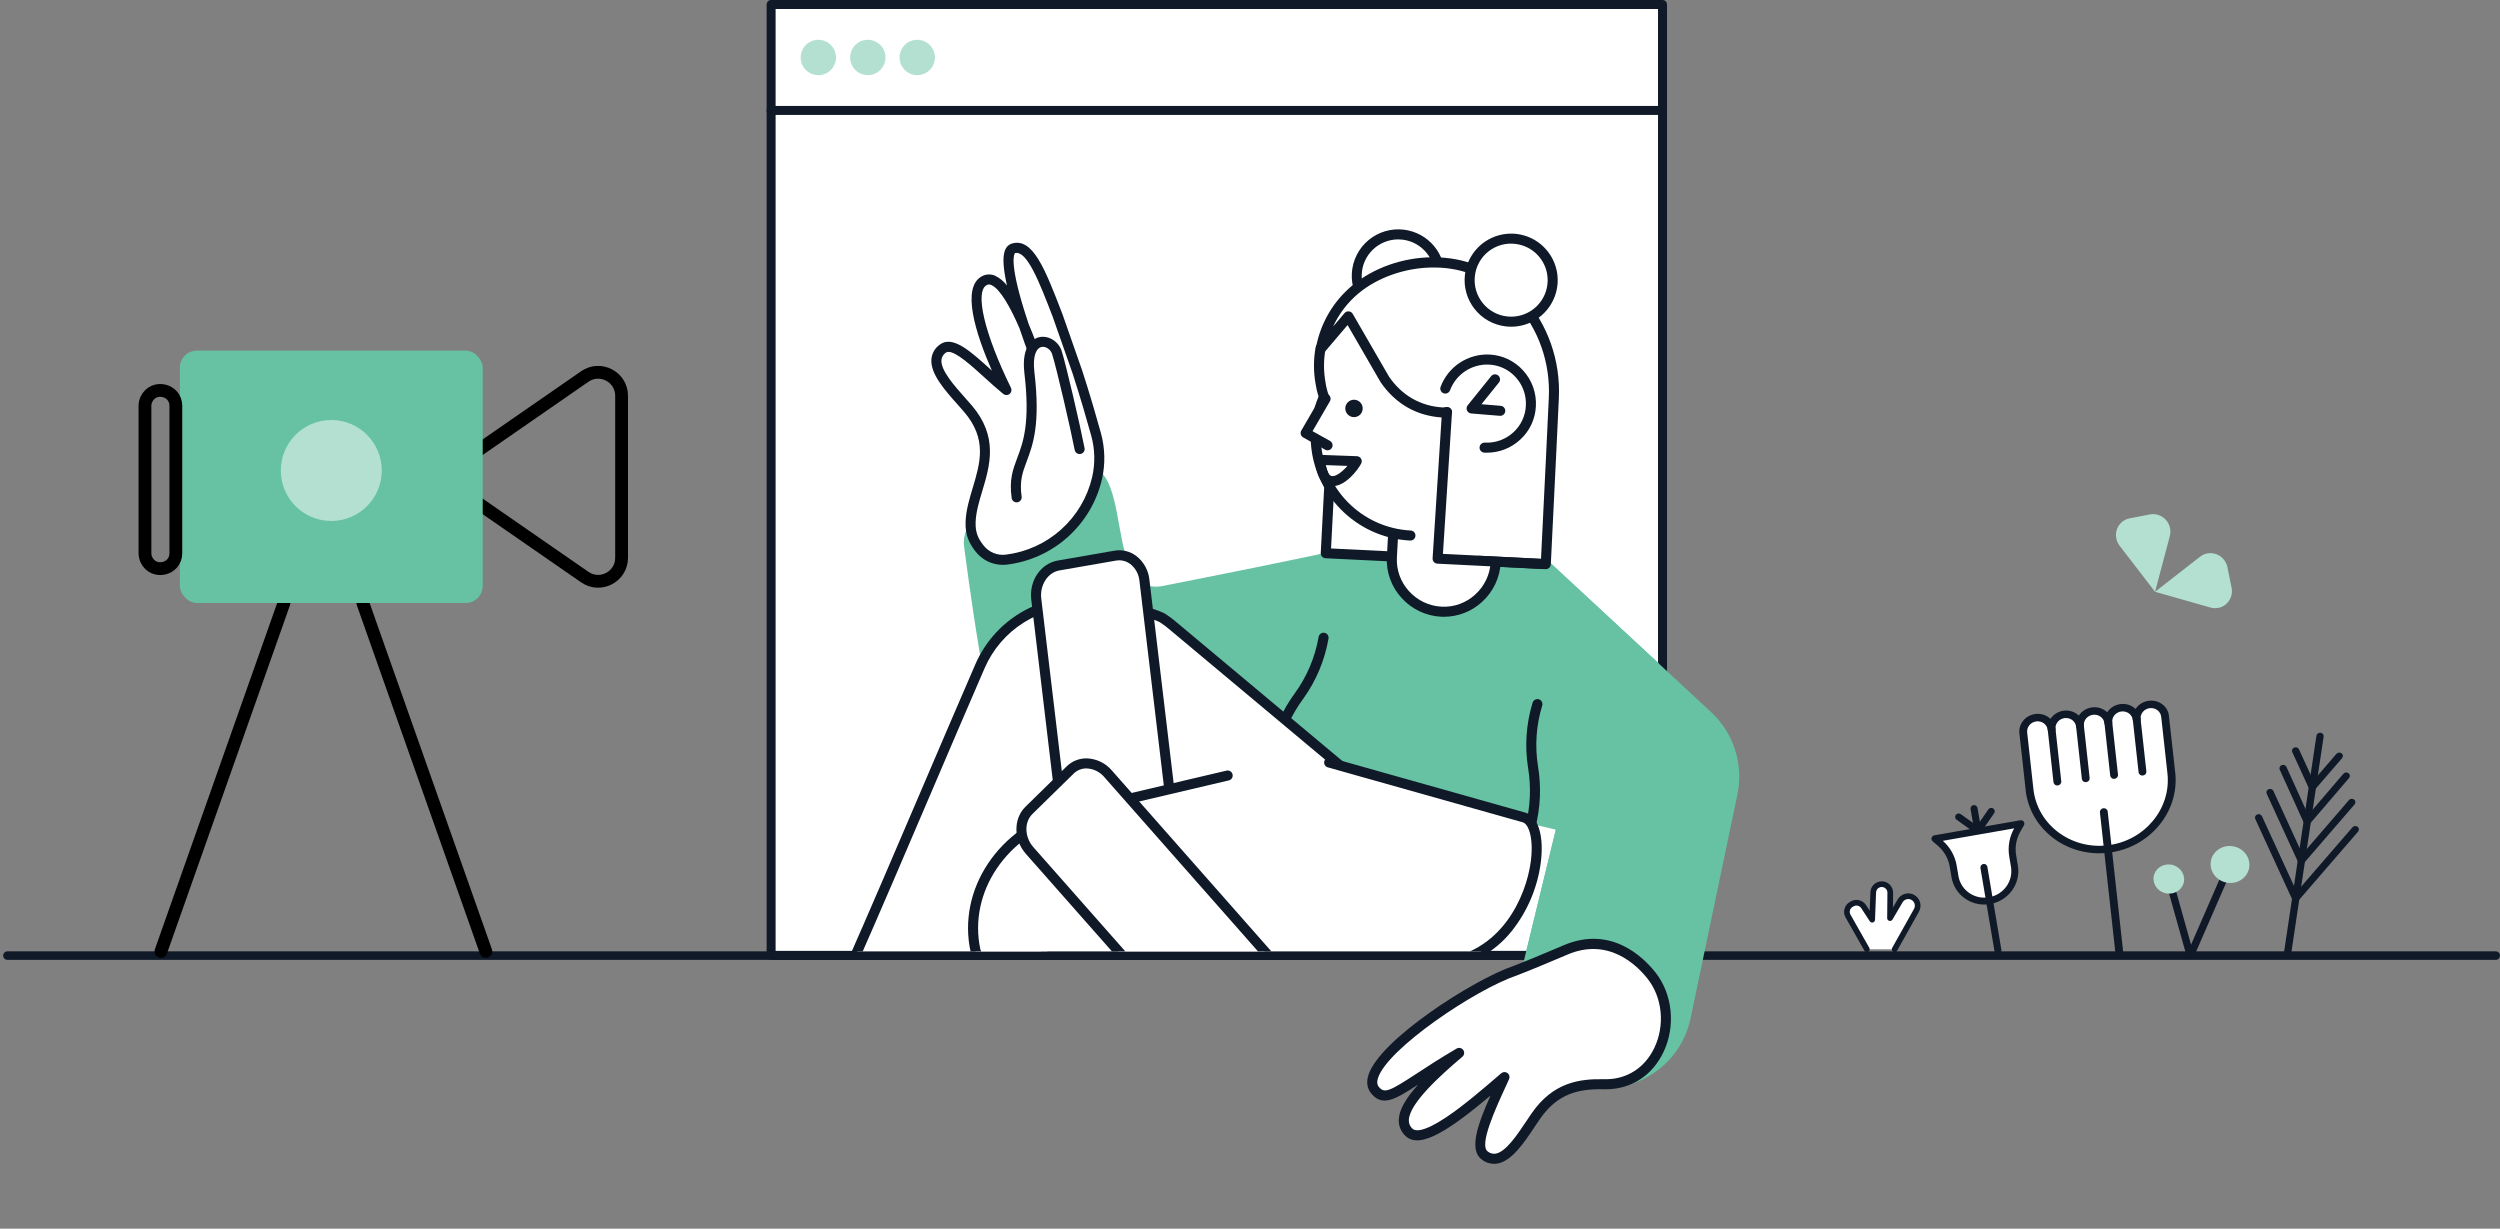 <svg fill="none" height="144" viewBox="0 0 293 144" width="293" xmlns="http://www.w3.org/2000/svg" xmlns:xlink="http://www.w3.org/1999/xlink"><rect x="0" y="0" width="293" height="144" fill="#808080" stroke="none"/><clipPath id="a"><path d="m.371 111.5h292.628v.996h-292.628z"/></clipPath><clipPath id="b"><path d="m89.848 0h105.526v112.495h-105.526z"/></clipPath><clipPath id="c"><path d="m90.844 13.606h103.535v97.894h-103.535z"/></clipPath><clipPath id="d"><path d="m66.949 26.88h136.9v156.303h-136.9z"/></clipPath><clipPath id="e"><path d="m0 0h17.684v29.358h-17.684z" transform="matrix(.991 -.116 .11 .994 236.449 83.924)"/></clipPath><clipPath id="f"><path d="m0 0h11.024v13.752h-11.024z" transform="matrix(.99 .125 -.118 .994 252.961 98.08)"/></clipPath><clipPath id="g"><path d="m0 0h12.342v26.32h-12.342z" transform="matrix(.98 .154 -.185 .984 266.316 84.987)"/></clipPath><clipPath id="h"><path d="m0 0h11.03v17.651h-11.03z" transform="matrix(.993 -.108 .099 .995 226.031 94.937)"/></clipPath><clipPath id="i"><path d="m0 0h8.96v8.296h-8.96z" transform="matrix(-1 0 0 1 225.086 103.291)"/></clipPath><clipPath id="j"><path d="m0 0h12.213v12.239h-12.213z" transform="matrix(.972 -.187 .2 .983 247.629 61.127)"/></clipPath><g clip-path="url(#a)"><path d="m292.51 112.496h-291.649c-.13 0-.254-.053-.346-.146s-.143-.22-.143-.352.052-.259.143-.352c.092-.094.216-.146.346-.146h291.649c.13 0 .254.052.346.146.092.093.143.22.143.352s-.051.259-.143.352c-.092.094-.217.146-.346.146z" fill="#0f1928"/></g><g clip-path="url(#b)"><path d="m194.848 111.968v-111.441h-104.473v111.441z" fill="#fff"/><path d="m194.847 112.495h-104.472c-.14 0-.274-.055-.372-.154s-.154-.233-.154-.373v-111.441c0-.14.056-.274.154-.373.099-.099.233-.154.372-.154h104.472c.14 0 .274.056.373.154.099.099.154.233.154.373v111.441c0 .14-.055.274-.154.373s-.233.154-.373.154zm-103.946-1.055h103.419v-110.385h-103.419z" fill="#0f1928"/><path d="m194.847 13.472h-104.472c-.14 0-.274-.056-.372-.154s-.154-.233-.154-.373.056-.274.154-.373.233-.154.372-.154h104.472c.14 0 .274.056.373.154s.154.233.154.373-.055.274-.154.373-.233.154-.373.154z" fill="#0f1928"/><g fill="#b3e0d1"><path d="m95.91 8.808c1.143 0 2.071-.928 2.071-2.072 0-1.145-.927-2.072-2.071-2.072-1.144 0-2.071.928-2.071 2.072 0 1.145.927 2.072 2.071 2.072z"/><path d="m101.707 8.808c1.144 0 2.071-.928 2.071-2.072 0-1.145-.927-2.072-2.071-2.072-1.143 0-2.07.928-2.07 2.072 0 1.145.927 2.072 2.07 2.072z"/><path d="m107.5 8.808c1.144 0 2.071-.928 2.071-2.072 0-1.145-.927-2.072-2.071-2.072-1.143 0-2.07.928-2.07 2.072 0 1.145.927 2.072 2.07 2.072z"/></g></g><g clip-path="url(#c)"><g clip-path="url(#d)"><path d="m180.067 121.119c-.041 0-.082-.004-.122-.012-.075-.016-.147-.047-.211-.091-.064-.043-.118-.099-.161-.164-.042-.065-.071-.137-.085-.213-.015-.076-.014-.154.002-.23l5.178-24.644-11.71-12.924c-.052-.057-.092-.124-.119-.197-.026-.073-.037-.15-.034-.228.004-.077.023-.153.056-.223s.08-.133.137-.185.125-.092.197-.118c.073-.026.151-.037.228-.034s.153.023.223.056c.07.033.133.08.185.138l11.912 13.146c.062.069.108.152.132.241.024.09.027.184.008.275l-5.24 24.939c-.028.132-.1.251-.205.336s-.236.131-.371.131z" fill="#0f1928"/><path d="m122.803 56.426c11.951-8.202 5.141 13.892 13.501 12.244 15.17-2.982 28.79-5.828 29.732-6.495l4.416-1.217c4.356-.137 9.518 3.453 11.323 5.082 1.727 1.57 18.82 17.463 18.82 17.463 1.285 1.206 2.24 2.721 2.773 4.401.532 1.68.625 3.468.269 5.194l-5.475 26.156c-.375 1.884-1.271 3.626-2.585 5.027-1.315 1.401-2.996 2.406-4.853 2.9l-6.928-1.687c-2.084-.509-3.88-1.823-4.995-3.656-1.115-1.832-1.457-4.032-.951-6.116l4.494-18.483-31.674-7.593-.667-2.472-32.146.883c-1.786.177-4.886-24.154-4.886-24.154-.354-4.081 6.28-6.848 9.832-7.476z" fill="#66c2a3"/><path d="m181.601 145.963c-.047 0-.095-.002-.143-.005-.348-.015-.688-.104-.998-.262-.311-.157-.584-.379-.801-.65-.699-.852-1.044-2.296-1.046-4.553-.858 3.224-1.392 4.823-3.499 4.437-.474-.09-1.128-.393-1.568-1.333-1.835-3.926 1.644-16.601 4.065-20.922 0 0 .665-1.257 2.708-5.651 2.539-5.574 7.96-5.287 10.173-4.904 3.193.547 5.979 3.084 6.933 6.312.857 2.899.115 5.699-2.034 7.683-.073.074-.151.144-.233.209-2.283 1.972-3.707 4.026-3.241 7.629.044.339.096.696.15 1.064.329 2.244.702 4.787-.359 6.137-.205.258-.462.469-.754.62s-.612.239-.94.258c-1.92.179-3.14-2.858-4.236-6.256-.833 5.927-1.834 10.187-4.177 10.187zm-1.906-12.031c.043 0 .087.005.129.014.144.032.27.117.354.238.085.121.12.269.101.415-.465 3.445-.94 8.199.291 9.701.116.147.263.266.43.35.167.083.351.129.538.134.426.031 1.254-.4 2.076-3.62.61-2.39 1.001-5.461 1.345-8.17.017-.133.079-.256.176-.349s.222-.151.356-.163.267.023.379.097.195.185.235.313c.089.282.18.573.272.869.84 2.7 2.247 7.218 3.527 7.101.169-.005.335-.046.486-.121s.285-.181.391-.312c.749-.952.4-3.33.12-5.239-.055-.375-.108-.739-.153-1.083-.565-4.376 1.422-6.76 3.654-8.684.01-.009.02-.017.031-.025.047-.037.091-.077.132-.12.005-.006.013-.014.019-.019 1.814-1.668 2.437-4.035 1.712-6.491-.83-2.808-3.243-5.013-6.004-5.485-1.943-.336-6.701-.597-8.902 4.236-2.065 4.441-2.717 5.672-2.744 5.723-2.528 4.51-5.549 16.612-4.031 19.859.274.59.607.653.716.673 1.059.194 1.316-.442 2.284-4.104.372-1.413.838-3.173 1.52-5.326.038-.119.112-.223.213-.297.1-.075.222-.115.347-.115zm-30.32-45.385c-.042-0-.083-.004-.123-.013-.076-.016-.148-.047-.211-.09-.064-.044-.119-.1-.161-.164-.042-.065-.071-.137-.085-.213s-.013-.154.003-.23c.507-2.387 1.518-4.638 2.966-6.603 1.418-1.96 2.369-4.218 2.78-6.602.029-.152.117-.286.244-.374.127-.088.283-.122.436-.096.152.026.288.112.377.238.09.126.127.282.103.434-.442 2.561-1.464 4.986-2.987 7.091-1.351 1.831-2.294 3.929-2.767 6.155-.028.132-.101.25-.205.335-.105.085-.236.132-.37.132zm29.986 8.947c-.09-0-.178-.021-.259-.06s-.151-.097-.206-.168-.093-.154-.111-.242c-.019-.088-.017-.179.006-.266.571-2.201.674-4.497.303-6.74-.413-2.562-.232-5.185.528-7.667.022-.074.059-.143.108-.203.049-.06.109-.109.178-.146.068-.036.142-.059.219-.067s.155 0.0.229.022.143.059.203.108c.059.049.109.109.145.177.037.068.059.143.067.22.008.077 0 .155-.023.229-.707 2.308-.876 4.747-.492 7.13.398 2.406.287 4.869-.325 7.229-.033.126-.107.238-.21.318s-.229.123-.36.123z" fill="#0f1928"/><path d="m123.958 37.001c-1.825-4.729-3.258-8.496-5.22-7.888-2.198.922 3.042 13.931 3.042 13.931s-3.533-11.636-6.398-10.164c-2.335 1.197.157 7.907 2.571 12.832-2.964-2.413-6.005-6.024-7.497-4.827-2.159 1.727 1.06 4.768 2.964 6.985 4.238 4.925.49 9.163.333 13.264-.059 1.393.334 2.237 1.06 3.159.365.465.844.829 1.391 1.055.546.227 1.142.309 1.729.24 2.539-.303 4.922-1.382 6.825-3.088s3.234-3.958 3.812-6.448c.393-1.703.352-3.477-.118-5.16-.51-1.844-1.276-4.493-2.178-7.28z" fill="#fff"/><path d="m117.54 66.201c-.614.002-1.221-.136-1.774-.404-.553-.268-1.038-.659-1.417-1.143-.757-.961-1.249-1.935-1.181-3.543.05-1.312.447-2.636.831-3.916.887-2.956 1.724-5.747-1.023-8.939-.229-.267-.477-.545-.733-.832-1.512-1.699-3.227-3.624-3.082-5.336.029-.327.127-.643.288-.93.16-.286.379-.535.642-.731 1.511-1.213 3.619.702 6.059 2.92l.098.09c-1.901-4.345-3.641-9.793-1.133-11.079.235-.121.494-.187.758-.193s.526.047.767.157c.54.267 1.012.655 1.378 1.134-.837-3.692-.251-4.572.494-4.884.018-.007.035-.014.054-.02 2.469-.764 3.905 2.954 5.891 8.102l.052.136c.003.006.005.011.007.017l2.315 6.612c.938 2.893 1.708 5.575 2.191 7.317.494 1.778.536 3.651.124 5.449-.61 2.606-2.005 4.961-3.998 6.748-1.992 1.787-4.485 2.918-7.142 3.241-.155.018-.31.027-.466.027zm-6.375-24.963c-.121-.005-.24.033-.337.107-.138.097-.253.222-.338.367s-.138.307-.155.475c-.102 1.207 1.501 3.007 2.789 4.454.251.28.499.563.745.848 3.168 3.68 2.153 7.061 1.258 10.045-.379 1.265-.738 2.461-.782 3.625-.054 1.259.302 1.97.934 2.773.303.386.701.688 1.154.876.454.188.948.257 1.436.198 2.416-.294 4.683-1.323 6.495-2.948 1.812-1.625 3.081-3.767 3.635-6.136.369-1.607.331-3.281-.111-4.87-.479-1.732-1.245-4.396-2.171-7.256l-2.358-6.718c-1.539-3.989-2.994-7.761-4.398-7.415-.079.08-.695.95 1.04 6.589.175.566.356 1.13.544 1.692.685 1.611 1.286 3.257 1.802 4.93.044.145.031.302-.038.437-.068.136-.187.239-.33.29-.143.051-.3.044-.438-.019-.139-.063-.248-.176-.304-.317-.011-.027-.884-2.202-1.765-4.817-1.041-2.419-2.266-4.609-3.291-5.043-.081-.042-.171-.065-.263-.065s-.182.022-.263.065c-1.448.742-.284 5.697 2.83 12.05.059.12.075.258.046.389-.03.131-.103.248-.208.331-.105.084-.236.129-.37.128-.135-.001-.264-.048-.369-.132-.749-.611-1.5-1.293-2.225-1.952-1.482-1.346-3.279-2.979-4.194-2.979z" fill="#0f1928"/><path d="m132.791 95.807 11.618 13.833c.667 2.532 17.996.04 16.818-3.237l7.32-7.064-31.007-25.94c-.196-.177-.412-.334-.628-.51 0 0-.314-.235-.648-.451-.353-.235-3.768-1.629-9.42-1.884-2.527-.111-5.028.551-7.17 1.897-2.142 1.346-3.824 3.312-4.82 5.638-5.005 11.537-10.46 24.547-15.21 35.299l15.661 9.693z" fill="#fff"/><path d="m115.303 123.67c-.109 0-.216-.031-.309-.088l-15.661-9.693c-.121-.075-.21-.191-.253-.327-.042-.135-.034-.281.024-.411 2.81-6.365 5.925-13.652 8.937-20.698 2.079-4.863 4.229-9.892 6.27-14.598 1.051-2.429 2.814-4.483 5.055-5.891 2.242-1.408 4.858-2.104 7.503-1.997 5.902.266 9.334 1.725 9.719 1.982.23.15.455.307.675.471.006.005.013.01.019.015.075.061.149.119.222.177.138.108.281.221.419.344l30.999 25.933c.063.053.115.119.151.193s.057.155.06.238-.012.165-.043.241c-.031.076-.077.146-.137.203l-7.087 6.839c.014.244-.024.488-.112.715-.087.228-.222.434-.396.606-2.243 2.499-12.381 3.926-15.841 3.091-.88-.212-1.428-.575-1.632-1.078l-11.033-13.137-17.054 26.599c-.053.084-.126.152-.213.2-.087.047-.184.072-.283.072zm-14.915-10.513 14.733 9.119 17.173-26.786c.05-.078.117-.143.196-.19.08-.047.169-.074.262-.08.092-.006.184.01.269.046s.16.092.219.163l11.618 13.833c.056.067.096.145.118.228 0 .002.096.205.818.379 3.375.816 12.872-.708 14.689-2.733.271-.302.213-.465.188-.534-.038-.107-.045-.222-.019-.333.026-.11.083-.211.164-.29l6.849-6.609-30.505-25.52c-.005-.004-.01-.009-.015-.014-.112-.1-.236-.198-.368-.301-.076-.059-.152-.12-.229-.183-.198-.146-.399-.287-.605-.421-.319-.196-3.664-1.543-9.127-1.79-2.406-.098-4.786.536-6.825 1.818-2.04 1.282-3.643 3.151-4.598 5.361-2.041 4.705-4.19 9.732-6.268 14.594-2.94 6.878-5.977 13.982-8.737 20.241z" fill="#0f1928"/><path d="m126.53 52.62c-.471-2.453-2.139-9.673-2.669-11.322-.569-1.727-3.748-2.217-3.218 2.355 1.217 10.242-2.179 9.791-1.492 14.638" fill="#fff"/><path d="m119.15 58.879c-.141-0-.278-.051-.385-.144-.107-.093-.177-.221-.197-.362-.305-2.151.141-3.337.657-4.71.682-1.814 1.531-4.071.833-9.941-.401-3.458 1.231-4.093 1.74-4.205 1.077-.236 2.254.479 2.622 1.597.547 1.7 2.222 8.967 2.689 11.395.015.076.016.155.001.231-.015.076-.045.149-.089.214-.043.065-.099.12-.164.163s-.138.073-.214.087c-.077.015-.155.014-.232-.002-.076-.016-.148-.047-.212-.091-.065-.044-.119-.101-.162-.166-.042-.066-.071-.139-.085-.215-.45-2.343-2.128-9.626-2.651-11.253-.176-.538-.761-.918-1.249-.812-.548.121-1.052.951-.824 2.918.731 6.153-.173 8.559-.9 10.492-.478 1.273-.856 2.278-.594 4.131.011.076.007.154-.012.229-.02.075-.053.145-.1.207-.046.062-.105.114-.171.153-.067.039-.14.065-.217.076-.028.004-.056.006-.084.006z" fill="#0f1928"/><path d="m137.834 99.143-3.709-31.14c-.216-1.884-1.746-3.179-3.414-2.884l-6.653 1.158c-1.668.294-2.826 2.041-2.61 3.924l3.709 31.14c.216 1.883 1.746 3.178 3.415 2.884l6.652-1.158c1.668-.274 2.846-2.04 2.61-3.924z" fill="#fff"/><path d="m128.099 104.856c-.719-.002-1.417-.238-1.99-.671-.431-.334-.79-.753-1.054-1.23-.265-.478-.429-1.004-.483-1.547l-3.71-31.137c-.253-2.215 1.105-4.223 3.093-4.573l6.654-1.158c.447-.079.905-.064 1.346.043s.855.303 1.217.578c.431.334.79.753 1.054 1.23.265.477.429 1.004.484 1.546l3.709 31.135c.275 2.198-1.116 4.25-3.099 4.577l-6.648 1.158c-.189.033-.381.049-.573.049zm3.081-39.189c-.123 0-.246.011-.367.032l-6.654 1.158c-1.352.238-2.306 1.709-2.126 3.277l3.709 31.137c.036.384.149.756.334 1.095.184.338.435.636.738.874.234.178.501.306.786.376.285.069.581.079.87.029l6.654-1.158c1.372-.225 2.324-1.693 2.127-3.271v-.004l-3.709-31.14c-.036-.384-.15-.756-.334-1.095s-.436-.636-.739-.875c-.371-.282-.824-.435-1.29-.437z" fill="#0f1928"/><path d="m143.891 90.888-17.164 4.036c-.53.094-1.054.219-1.57.373-7.575 2.021-12.383 9.144-10.813 16.188.019.098 18.486 39.518 18.486 39.518l15.033-9.615-5.515-18.876 26.258-9.497c11.285-.863 13.365-16.011 10.088-17.188l-22.916-6.461" fill="#fff"/><path d="m132.83 151.592c-.112 0-.222-.032-.316-.092-.095-.06-.17-.146-.218-.247-18.497-39.485-18.511-39.558-18.53-39.652-1.635-7.335 3.295-14.748 11.228-16.87.529-.159 1.067-.287 1.611-.383l17.151-4.032c.151-.033.309-.006.44.076.131.082.225.213.26.364.036.151.01.309-.07.441-.081.132-.21.227-.36.265l-17.165 4.034c-.009.002-.018.004-.028.006-.507.089-1.01.209-1.503.357l-.022.006c-7.307 1.949-11.866 8.722-10.403 15.436.559 1.233 11.91 25.474 18.173 38.843l14.096-9.015-5.391-18.453c-.042-.143-.028-.298.04-.431.068-.134.184-.236.324-.287l26.258-9.497c.05-.018.103-.029.156-.033 7.418-.568 10.304-7.431 10.839-11.397.36-2.659-.188-4.37-.89-4.645l-22.893-6.453c-.074-.021-.143-.056-.204-.104-.061-.048-.112-.107-.149-.175-.038-.067-.062-.142-.071-.218-.01-.077-.003-.155.018-.229s.056-.144.104-.205c.048-.061.107-.111.175-.149.067-.038.141-.062.218-.071.077-.009.155-.003.229.018l22.915 6.461c.014.004.027.008.04.013 1.434.515 2.091 2.837 1.675 5.917-.395 2.868-1.545 5.58-3.333 7.857-1.024 1.306-2.309 2.386-3.773 3.169s-3.074 1.253-4.73 1.381l-25.663 9.281 5.359 18.346c.036.122.031.253-.014.372-.044.119-.126.22-.234.289l-15.032 9.615c-.095.06-.205.092-.317.092z" fill="#0f1928"/><path d="m150.608 114.212-20.743-23.526c-1.256-1.432-3.258-1.629-4.455-.432l-4.827 4.729c-1.198 1.177-1.158 3.296.098 4.709l20.743 23.507c1.256 1.432 3.258 1.629 4.455.432l4.828-4.729c1.197-1.158 1.157-3.277-.099-4.69z" fill="#fff"/><path d="m143.963 125.004c-.039 0-.078-.001-.116-.002-.548-.029-1.085-.169-1.578-.412-.492-.243-.93-.585-1.286-1.003l-20.742-23.505c-1.461-1.643-1.491-4.119-.07-5.519l4.828-4.729c.32-.319.702-.569 1.123-.732.422-.164.872-.238 1.324-.218.548.029 1.085.169 1.578.412.492.243.93.585 1.286 1.003l20.741 23.524c1.467 1.651 1.497 4.12.067 5.503l-4.825 4.725c-.306.305-.669.547-1.069.71-.4.164-.829.246-1.261.243zm-16.632-34.945c-.279-.003-.555.05-.813.155-.258.105-.492.26-.69.457l-4.832 4.733c-.981.966-.925 2.715.127 3.898l20.744 23.509c.25.297.558.541.905.716.347.174.726.276 1.114.299.291.014.582-.033.854-.138s.518-.266.724-.472l4.832-4.733c.97-.938.91-2.713-.126-3.879l-.001-.002-20.744-23.526c-.25-.298-.557-.541-.904-.716-.347-.174-.726-.277-1.114-.299-.026-.001-.051-.001-.076-.001z" fill="#0f1928"/><path d="m168.708 32.923c.325-2.668-1.575-5.094-4.244-5.418-2.668-.325-5.094 1.575-5.419 4.243-.325 2.668 1.575 5.094 4.244 5.418 2.668.325 5.094-1.575 5.419-4.243z" fill="#fff"/><path d="m163.88 37.79c-.744-0-1.48-.153-2.163-.448s-1.298-.727-1.808-1.268c-.51-.542-.904-1.182-1.157-1.881-.253-.699-.361-1.443-.316-2.186.044-.743.241-1.468.576-2.132.336-.664.803-1.252 1.374-1.729.572-.476 1.234-.831 1.948-1.042.713-.211 1.462-.274 2.201-.185 1.38.166 2.645.854 3.536 1.921.89 1.067 1.34 2.435 1.256 3.822-.083 1.388-.694 2.691-1.706 3.644-1.013.953-2.351 1.483-3.741 1.483zm-.007-9.733c-1.114 0-2.183.434-2.982 1.209-.799.775-1.265 1.831-1.299 2.944s.367 2.195 1.118 3.017c.751.822 1.792 1.32 2.904 1.387 1.111.068 2.205-.3 3.05-1.026.844-.725 1.373-1.751 1.475-2.859.101-1.109-.233-2.213-.933-3.079-.699-.866-1.708-1.426-2.813-1.561-.173-.021-.346-.032-.52-.032z" fill="#0f1928"/><path d="m163.013 65.217-7.634-.373.608-11.636.412-8.457c.373-7.849 6.457-13.892 13.561-13.559s12.54 7.633 12.148 15.482l-.334 7.024-.608 12.421-7.83-.392" fill="#fff"/><path d="m181.164 66.708h-.029l-7.831-.393c-.077-.003-.154-.021-.225-.054-.07-.033-.134-.079-.187-.137-.052-.058-.093-.125-.12-.198-.026-.073-.038-.151-.034-.229.004-.078.024-.154.057-.225.034-.07.081-.133.139-.185s.126-.092.2-.117.152-.036.229-.031l7.242.363.579-11.832.334-7.025c.204-4.083-1.199-8.098-3.85-11.019-2.13-2.346-4.878-3.712-7.737-3.846-6.782-.323-12.59 5.512-12.945 12.997l-.412 8.457-.577 11.047 7.044.344c.078.003.154.02.226.053.071.033.135.079.188.136.053.058.094.125.12.198.027.073.039.151.035.23s-.023.155-.057.225c-.033.07-.081.134-.139.186-.059.052-.127.092-.201.117s-.152.036-.23.031l-7.634-.373c-.077-.004-.153-.023-.223-.056-.07-.033-.133-.08-.185-.137-.052-.058-.092-.125-.118-.198s-.037-.15-.033-.228l.608-11.636.412-8.455c.387-8.133 6.746-14.465 14.177-14.118 3.174.149 6.212 1.652 8.554 4.232 2.859 3.15 4.374 7.476 4.154 11.867l-.334 7.023-.608 12.421c-.007.151-.073.293-.182.398-.11.104-.256.162-.407.162z" fill="#0f1928"/><path d="m175.298 65.904c-.086 1.61-.804 3.122-1.998 4.206-1.194 1.084-2.768 1.653-4.38 1.583-1.611-.086-3.122-.804-4.206-1.998-1.085-1.194-1.653-2.768-1.583-4.379l.137-2.531" fill="#fff"/><path d="m169.239 72.289c-.118 0-.235-.003-.352-.009-1.769-.092-3.429-.882-4.616-2.196-.594-.644-1.054-1.401-1.351-2.225-.297-.824-.426-1.7-.38-2.575l.138-2.531c.003-.077.022-.153.055-.224s.08-.133.138-.185.125-.091.198-.117c.074-.025.151-.036.229-.031.156.009.302.079.406.195.104.116.158.269.15.425l-.138 2.531c-.037.719.069 1.439.314 2.116s.623 1.299 1.111 1.829c.979 1.084 2.348 1.736 3.807 1.812.72.038 1.44-.069 2.118-.313.677-.245 1.299-.622 1.829-1.111 1.084-.979 1.736-2.348 1.812-3.807.009-.156.078-.302.194-.407.117-.104.269-.158.425-.15.156.008.303.078.407.194s.158.269.15.425c-.092 1.768-.881 3.428-2.195 4.615-1.213 1.116-2.801 1.736-4.449 1.738z" fill="#0f1928"/><path d="m165.287 62.764c-2.941-.145-5.719-1.396-7.775-3.503-2.057-2.107-3.24-4.914-3.313-7.858l.452-3.512c.14-.474.311-.94.51-1.393-.182-.516-.313-1.048-.393-1.589-.245-1.356-.245-2.745 0-4.101l3.415-5.376 13.894 4.238" fill="#fff"/><path d="m165.29 63.353h-.03c-6.387-.327-11.502-5.569-11.647-11.936 0-.03.001-.059.005-.089l.452-3.512c.003-.03.01-.06.018-.09.126-.426.275-.844.447-1.253-.157-.479-.272-.97-.345-1.469-.255-1.421-.255-2.876.001-4.297.013-.076.042-.149.083-.215l3.415-5.376c.069-.109.172-.192.293-.236.12-.045.253-.048.376-.011l13.894 4.238c.149.045.275.148.348.286s.089.299.043.449c-.045.149-.148.274-.286.348s-.299.089-.449.043l-13.465-4.108-3.111 4.898c-.213 1.251-.207 2.529.018 3.778l.004.024c.074.504.197.999.366 1.48.048.139.043.292-.016.427-.183.417-.341.844-.472 1.28l-.44 3.421c.09 2.784 1.222 5.432 3.172 7.421 1.949 1.989 4.575 3.175 7.356 3.321.078.002.154.019.224.051.071.031.135.076.188.132.054.056.095.122.123.194s.041.149.039.226-.019.153-.05.224c-.032.071-.077.135-.133.188s-.122.095-.194.123-.149.041-.226.039z" fill="#0f1928"/><path d="m155.359 46.733-2.336 4.022 2.571 1.432" fill="#fff"/><g fill="#0f1928"><path d="m155.592 52.777c-.1-0-.198-.026-.285-.075l-2.571-1.432c-.069-.038-.129-.089-.177-.151s-.084-.132-.104-.207c-.021-.075-.027-.154-.017-.232.011-.077.036-.152.075-.22l2.335-4.022c.079-.135.208-.233.359-.274.15-.04.311-.019.446.06.135.078.234.207.274.358.04.151.018.311-.06.447l-2.035 3.505 2.048 1.141c.114.063.203.163.255.283.051.12.061.254.028.38s-.107.238-.21.318-.23.123-.36.123z"/><path d="m159.511 48.473c.333-.454.236-1.093-.219-1.426-.454-.334-1.093-.236-1.426.218-.334.454-.236 1.093.218 1.426.455.334 1.093.236 1.427-.218z"/><path d="m175.828 48.735c-.016 0-.032 0-.049-.002l-3.356-.275c-.106-.009-.208-.046-.295-.109-.087-.062-.155-.147-.197-.246-.043-.098-.057-.206-.043-.312.015-.106.058-.206.125-.289l2.747-3.414c.099-.121.241-.198.395-.214.155-.016.31.029.431.127s.199.239.216.394-.027.31-.124.431l-2.052 2.549 2.249.184c.152.012.294.082.395.196s.154.263.148.415-.071.296-.181.402c-.11.105-.257.164-.409.163z"/></g><path d="m169.586 48.303-.491.039c-2.865-.157-5.2-1.55-6.79-3.865l-4.278-7.397-3.218 3.787c.485-2.709 1.91-5.162 4.023-6.926 4.945-4.121 13.364-4.493 17.701.255" fill="#fff"/><path d="m169.095 48.931h-.032c-3.001-.164-5.506-1.589-7.244-4.121-.008-.013-.016-.026-.024-.039l-3.86-6.675-2.678 3.151c-.084.099-.198.167-.325.194-.127.027-.259.012-.376-.043-.117-.055-.212-.148-.272-.263-.059-.115-.078-.247-.055-.374.513-2.845 2.008-5.419 4.225-7.274 2.525-2.104 5.97-3.319 9.453-3.336h.07c3.652 0 6.842 1.293 8.99 3.645.054.057.095.124.122.197s.04.151.037.229-.022.154-.055.225-.079.134-.137.187c-.057.052-.125.093-.198.119s-.151.038-.229.034-.154-.023-.224-.057-.133-.081-.185-.139c-4.236-4.638-12.412-3.931-16.89-.199-1.266 1.058-2.281 2.384-2.97 3.883l1.34-1.577c.061-.072.138-.128.226-.164.087-.036.181-.05.275-.041s.185.039.264.09c.08.051.146.12.193.201l4.267 7.378c1.515 2.196 3.687 3.437 6.285 3.591l.452-.036c.077-.007.155.002.229.026s.142.061.201.112.108.112.143.181c.036.069.057.144.063.222s-.003.155-.027.229c-.024.074-.062.142-.113.201-.05.059-.112.107-.181.142s-.145.056-.222.062l-.491.039c-.016 0-.031.001-.047.001zm-12.908 8.046c-.022 0-.044-0-.067-.001-1.529-.06-1.807-1.679-2.03-2.981-.014-.086-.01-.175.014-.259s.066-.162.124-.228c.058-.066.129-.118.209-.152.081-.035.168-.051.255-.048l4.337.157c.099.004.196.032.281.083.086.051.157.123.207.209.05.086.077.183.079.282.003.099-.02.198-.066.286-.438.84-1.878 2.651-3.343 2.651zm-.801-2.466c.208.967.412 1.274.779 1.289.466.018 1.198-.544 1.752-1.197z" fill="#0f1928"/><path d="m181.938 33.422c.325-2.668-1.575-5.094-4.243-5.419-2.669-.325-5.095 1.575-5.42 4.243-.324 2.668 1.576 5.094 4.244 5.419 2.668.325 5.095-1.575 5.419-4.243z" fill="#fff"/><path d="m177.11 38.29c-.221-0-.443-.013-.663-.04-.711-.086-1.398-.312-2.022-.664s-1.173-.824-1.614-1.388c-.442-.564-.768-1.21-.96-1.9-.193-.69-.247-1.411-.16-2.122.127-1.043.552-2.027 1.225-2.834.673-.807 1.564-1.402 2.568-1.715 1.003-.312 2.075-.329 3.087-.047s1.921.85 2.618 1.637c.697.786 1.152 1.757 1.311 2.796.158 1.038.013 2.101-.418 3.059-.43.958-1.129 1.772-2.011 2.343s-1.91.875-2.961.876zm-4.251-5.972c-.102.84.047 1.691.429 2.446.382.755.979 1.38 1.716 1.796s1.58.604 2.424.54 1.65-.376 2.316-.897 1.163-1.229 1.427-2.033c.264-.804.284-1.668.057-2.483s-.691-1.544-1.333-2.096c-.641-.551-1.432-.9-2.272-1.003-.558-.072-1.125-.032-1.668.118s-1.05.405-1.493.752c-.444.347-.813.778-1.088 1.269s-.45 1.032-.515 1.591zm8.149 34.371h-.03l-12.52-.628c-.078-.004-.154-.023-.225-.057-.07-.034-.133-.081-.185-.139s-.092-.126-.117-.2c-.026-.074-.036-.152-.031-.23l1.099-17.169c.01-.156.081-.301.198-.404.118-.103.271-.155.427-.145s.301.081.404.199.156.271.146.426l-1.061 16.573 11.924.598c.156.004.305.07.412.183.108.113.166.264.162.42-.003.156-.069.304-.182.412-.113.108-.265.166-.421.162zm-6.749-13.631c-.095 0-.19-.002-.285-.007-.078-.002-.155-.02-.227-.053-.071-.032-.135-.079-.188-.136s-.094-.125-.121-.198-.038-.152-.035-.23c.004-.078.024-.155.057-.225.034-.07.081-.134.14-.186.058-.052.126-.092.2-.117s.153-.036.231-.031c.607.031 1.214-.06 1.785-.266.572-.207 1.097-.525 1.544-.936.442-.399.799-.883 1.051-1.422.253-.539.395-1.123.419-1.718.032-.608-.059-1.215-.265-1.788-.207-.572-.525-1.098-.937-1.546-.4-.441-.883-.799-1.422-1.051-.539-.252-1.124-.395-1.718-.419-.978-.04-1.943.229-2.759.768-.815.54-1.44 1.323-1.785 2.238-.026.073-.066.141-.118.198s-.115.104-.185.138c-.071.033-.147.052-.224.056-.078.004-.155-.008-.229-.034-.073-.026-.14-.067-.197-.12s-.104-.116-.136-.186c-.033-.07-.051-.147-.054-.224-.004-.078.009-.155.036-.228.431-1.15 1.214-2.135 2.238-2.814 1.023-.679 2.235-1.018 3.462-.969.75.03 1.487.21 2.166.528.68.318 1.29.768 1.793 1.325.517.562.917 1.22 1.176 1.938.259.718.373 1.48.334 2.242-.03.749-.21 1.485-.528 2.164s-.768 1.288-1.324 1.791c-1.061.977-2.452 1.518-3.895 1.517z" fill="#0f1928"/></g></g><g clip-path="url(#e)"><path d="m251.911 82.56c-.918.107-1.584.905-1.487 1.782-.097-.877-.919-1.501-1.837-1.394-.918.107-1.583.904-1.486 1.781v.001c-.097-.877-.919-1.501-1.838-1.394-.918.107-1.584.905-1.487 1.782-.097-.877-.919-1.501-1.837-1.394s-1.584.905-1.488 1.782c-.095-.876-.917-1.501-1.834-1.394l-.002 0c-.918.107-1.584.905-1.487 1.782l.732 6.644c.484 4.385 4.596 7.505 9.186 6.969 4.589-.537 7.917-4.525 7.435-8.91l-.732-6.644c-.097-.877-.92-1.501-1.838-1.394z" fill="#fff"/><g fill="#0f1928"><path d="m247.094 99.943c-4.834.565-9.181-2.733-9.69-7.351l-.732-6.644c-.123-1.116.727-2.135 1.895-2.271.279-.033.56-.013.829.059.268.072.518.194.735.36.065.049.126.101.183.157.337-.514.904-.885 1.577-.963s1.307.153 1.747.577c.336-.515.904-.886 1.577-.965s1.307.153 1.747.576c.337-.514.904-.886 1.577-.964.673-.079 1.307.153 1.747.577.336-.515.904-.886 1.577-.965 1.168-.136 2.219.66 2.342 1.776l.732 6.644c.508 4.617-3.011 8.833-7.843 9.398zm-8.43-15.395c-.666.078-1.15.658-1.08 1.294l.732 6.644c.456 4.138 4.351 7.092 8.681 6.586 4.33-.506 7.483-4.284 7.028-8.421l-.732-6.644c-.07-.635-.668-1.089-1.334-1.012-.665.078-1.149.658-1.079 1.294.013.116-.023.232-.1.324-.076.092-.187.151-.308.165s-.242-.018-.336-.09c-.095-.072-.155-.177-.168-.292-.07-.635-.668-1.089-1.333-1.012-.665.078-1.149.657-1.079 1.292l.001.001c.012.116-.023.232-.1.324-.076.092-.187.151-.308.165s-.242-.018-.337-.09c-.094-.072-.154-.177-.167-.292-.07-.635-.668-1.089-1.334-1.012-.665.078-1.149.658-1.079 1.294.013.116-.023.232-.1.324-.076.092-.187.151-.308.165-.121.014-.242-.018-.336-.09-.095-.072-.155-.177-.168-.292-.07-.636-.668-1.089-1.333-1.012-.665.078-1.149.657-1.08 1.293v.001c.013.116-.023.232-.1.323-.076.092-.187.151-.308.165-.121.014-.242-.018-.336-.09-.095-.072-.155-.177-.168-.292v-.001c-.016-.151-.063-.297-.139-.43s-.179-.249-.302-.343c-.124-.094-.266-.164-.419-.205-.152-.041-.312-.052-.471-.034z"/><path d="m248.432 112.091c-.121.014-.242-.018-.336-.09-.095-.072-.155-.177-.168-.292l-1.817-16.496c-.013-.116.023-.232.099-.324.077-.092.188-.151.308-.165.121-.014.242.018.337.09.094.072.155.177.167.292l1.818 16.495c.013.116-.023.232-.1.324-.076.091-.187.151-.308.165zm2.714-21.199c-.121.014-.242-.018-.337-.09-.094-.072-.154-.177-.167-.292l-.688-6.241c-.012-.116.023-.232.1-.324.076-.092.187-.151.308-.165.121-.014.242.018.337.09.094.072.154.177.167.292l.688 6.241c.012.116-.023.232-.1.324-.076.092-.187.151-.308.165zm-3.325.388c-.121.014-.242-.018-.336-.09-.095-.072-.155-.177-.168-.292l-.687-6.241c-.013-.116.023-.232.099-.324.077-.092.187-.151.308-.165.121-.014.242.018.337.09.094.072.155.177.167.292l.688 6.241c.013.116-.023.232-.1.324-.076.092-.187.151-.308.165zm-3.323.388c-.121.014-.242-.018-.337-.09-.094-.072-.154-.177-.167-.292l-.688-6.241c-.012-.116.023-.232.1-.324.076-.092.187-.151.308-.165.121-.014.242.018.337.09.094.072.154.177.167.292l.688 6.241c.012.116-.023.232-.1.324-.076.092-.187.151-.308.165zm-3.325.388c-.121.014-.242-.018-.336-.09-.095-.072-.155-.177-.168-.292l-.687-6.241c-.007-.057-.001-.115.016-.171.017-.056.045-.107.083-.153s.085-.083.138-.112c.053-.028.111-.046.17-.053.06-.007.121-.003.179.013.057.015.111.042.158.077s.086.08.114.13c.029.05.047.105.053.163l.688 6.241c.013.116-.023.232-.1.324-.076.092-.187.151-.308.165z"/></g></g><g clip-path="url(#f)"><path d="m256.656 112.413c-.067-.009-.131-.032-.188-.068-.056-.036-.104-.083-.138-.139s-.054-.118-.059-.182.006-.128.031-.187l4.656-10.685c.021-.05.053-.096.093-.134s.088-.068.141-.089c.053-.02.11-.03.167-.029.058.001.114.012.168.034.053.022.101.054.141.093.041.039.073.086.095.137s.033.105.033.16c0 .054-.012.108-.034.158l-4.656 10.685c-.036.083-.099.151-.18.195-.082.045-.176.062-.27.051z" fill="#0f1928"/><path d="m261.103 103.465c1.249.157 2.374-.677 2.515-1.863.14-1.186-.758-2.275-2.006-2.432-1.248-.157-2.374.677-2.515 1.863-.14 1.185.758 2.274 2.006 2.432z" fill="#b3e0d1"/><path d="m256.656 112.413c-.087-.011-.169-.047-.235-.102-.066-.056-.114-.128-.136-.209l-2.517-8.979c-.03-.106-.014-.219.043-.313.058-.094.153-.162.264-.188.111-.027.23-.01.33.047.1.056.173.148.203.255l2.516 8.978c.019.066.02.134.005.2-.016.065-.049.126-.095.176-.046.051-.104.089-.17.112-.066.024-.138.031-.208.023z" fill="#0f1928"/><path d="m253.985 104.719c.986.124 1.875-.534 1.986-1.471.111-.936-.598-1.796-1.584-1.921-.986-.124-1.875.535-1.986 1.471-.111.937.598 1.797 1.584 1.921z" fill="#b3e0d1"/></g><g clip-path="url(#g)" fill="#0f1928"><path d="m265.407 129.616c-.109-.017-.206-.073-.271-.157s-.092-.188-.077-.292l6.427-42.946c.017-.105.077-.2.167-.265.09-.064.204-.093.315-.079.112.014.212.068.28.152s.098.19.084.295l-6.427 42.946c-.008.052-.027.103-.055.149-.029.045-.066.086-.111.118s-.096.056-.15.07c-.054.013-.111.017-.166.01z"/><path d="m270.933 92.655c-.069-.011-.135-.038-.19-.079-.055-.041-.099-.094-.127-.155l-1.962-4.275c-.045-.098-.046-.208-.004-.308.041-.1.123-.18.227-.223s.222-.046.327-.008c.105.038.189.115.234.212l1.685 3.671 2.707-3.138c.035-.042.079-.077.128-.103.05-.026.105-.043.161-.049.056-.006.113-.002.167.013.054.015.104.039.148.073.044.033.08.074.106.121.027.047.043.098.048.151s-.001.106-.017.158c-.017.051-.045.099-.081.14l-3.152 3.654c-.046.054-.107.096-.175.121s-.142.035-.215.026z"/><path d="m270.329 96.673c-.07-.011-.136-.038-.192-.079-.055-.041-.099-.095-.126-.156l-2.825-6.231c-.023-.048-.034-.101-.035-.154-.001-.053.01-.106.031-.155s.052-.095.091-.133c.039-.038.086-.069.138-.09.051-.021.107-.033.163-.034s.112.008.164.028.1.048.14.085.071.081.093.129l2.548 5.62 4.119-4.809c.035-.043.078-.08.128-.107.049-.027.104-.045.161-.052.057-.007.115-.003.17.011.054.015.106.039.15.073s.081.075.108.123c.026.047.043.1.048.153.004.054-.002.108-.02.159-.018.051-.046.099-.084.14l-4.565 5.331c-.047.054-.107.096-.176.122-.068.026-.142.035-.215.026z"/><path d="m269.649 101.264c-.069-.011-.135-.038-.19-.078-.055-.041-.099-.094-.127-.155l-3.678-8.013c-.043-.097-.043-.207 0-.305.042-.098.123-.177.226-.22s.219-.046.323-.009c.105.037.189.112.235.207l3.401 7.408 5.457-6.326c.035-.042.079-.077.129-.103.049-.026.104-.043.16-.049s.113-.002.167.013.105.039.148.073c.044.033.08.075.107.121.026.047.042.098.048.151.005.053-.001.106-.018.158s-.045.099-.081.14l-5.902 6.841c-.046.054-.107.096-.175.122-.068.025-.142.034-.214.026z"/><path d="m268.983 105.687c-.069-.011-.135-.038-.19-.079s-.099-.094-.127-.155l-4.347-9.461c-.023-.049-.036-.101-.037-.154-.002-.053.008-.106.029-.157.02-.05.051-.096.09-.135.04-.039.087-.07.139-.092s.108-.033.164-.035c.057-.001.113.008.166.028.052.02.1.049.14.086.04.037.072.082.093.131l4.07 8.857 6.534-7.561c.072-.083.176-.137.289-.148.112-.012.225.019.312.086.088.067.143.164.154.27s-.023.212-.095.296l-6.979 8.076c-.047.054-.107.096-.175.121-.068.026-.142.035-.215.026-.005-.001-.01-.001-.015-.002z"/></g><g clip-path="url(#h)"><path d="m229.123 102.735-.203-1.209c-.176-1.057-.719-2.017-1.538-2.716l-.602-.516 10.068-1.76-.399.693c-.545.94-.743 2.034-.559 3.093l.203 1.21c.076.448.061.908-.044 1.353s-.298.866-.567 1.24c-.27.374-.611.693-1.004.938-.393.246-.83.413-1.287.493h-.001c-.923.164-1.87-.039-2.632-.565-.763-.525-1.278-1.33-1.432-2.237z" fill="#fff"/><g fill="#0f1928"><path d="m232.985 105.991c-.993.107-1.985-.161-2.777-.749s-1.323-1.452-1.488-2.418l-.003-.018-.203-1.209c-.161-.965-.657-1.841-1.404-2.48l-.602-.517c-.058-.05-.101-.115-.123-.188-.021-.073-.021-.151 0-.225.022-.074.064-.14.122-.192s.129-.086.206-.099l10.068-1.76c.077-.013.155-.005.227.024.071.029.133.077.177.139.044.062.07.136.073.212.004.076-.015.152-.054.219l-.399.693c-.497.859-.678 1.857-.511 2.824l.204 1.212c.17 1.01-.075 2.051-.682 2.894-.607.842-1.526 1.417-2.555 1.598l-.004.001c-.091.016-.181.029-.272.039zm-3.458-3.327.001.009c.067.397.212.777.429 1.117s.5.634.833.864c.334.231.711.394 1.11.481.4.086.814.094 1.218.022h.006c.403-.071.789-.219 1.137-.436.347-.217.648-.499.886-.829s.408-.702.501-1.096c.093-.393.106-.799.039-1.195l-.203-1.21c-.195-1.131.01-2.299.58-3.31l-8.366 1.462c.864.757 1.438 1.784 1.626 2.913z"/><path d="m234.199 111.806c-.104.011-.207-.017-.29-.078s-.138-.152-.155-.252l-1.646-9.743c-.009-.052-.008-.106.003-.159.012-.052.034-.102.066-.146.031-.044.071-.082.117-.111s.097-.049.151-.058c.054-.01.109-.009.162.003s.103.034.147.064c.044.031.081.071.109.116.028.046.047.096.055.149l1.646 9.742c.018.106-.008.214-.071.302s-.159.148-.267.167c-.009.002-.019.003-.027.004zm-2.351-14.049c-.101.011-.202-.015-.283-.074l-2.254-1.61c-.044-.031-.081-.07-.11-.115-.029-.045-.048-.096-.056-.149-.009-.053-.007-.107.006-.159.013-.052.037-.102.069-.145s.073-.08.12-.108c.047-.028.098-.047.152-.055s.109-.006.162.007c.053.013.102.036.145.068l2.253 1.61c.067.048.118.114.145.191s.029.16.007.239c-.022.079-.068.15-.131.203-.064.053-.142.087-.225.096z"/><path d="m231.847 97.757c-.103.011-.207-.016-.289-.077-.083-.061-.138-.151-.156-.251l-.451-2.592c-.01-.052-.009-.107.003-.159.011-.052.033-.102.064-.147s.071-.082.117-.111.097-.049.151-.059c.053-.01.108-.009.161.003.053.011.103.033.147.064.045.031.082.07.111.115.028.045.047.096.055.148l.281 1.61.991-1.438c.061-.089.156-.151.263-.172s.217 0.0.307.06.152.152.172.257-.003.214-.064.303l-1.564 2.27c-.034.049-.078.091-.13.121s-.109.05-.169.057z"/></g></g><g clip-path="url(#i)"><path d="m222.055 111.254 2.559-4.572c.297-.535.105-1.21-.429-1.507-.067-.037-.137-.067-.209-.09-.239-.073-.495-.063-.727.027-.232.091-.427.257-.553.472l-1.185 2.022.028-2.98c.001-.131-.024-.261-.074-.382-.049-.121-.122-.232-.214-.325s-.202-.167-.322-.218c-.121-.051-.251-.077-.382-.078h-.005c-.257 0-.505.099-.69.277-.186.178-.296.42-.307.677l-.124 3.215-1.008-1.544c-.138-.211-.351-.361-.596-.421-.244-.059-.502-.024-.722.098l-.132.075c-.228.13-.396.345-.467.598s-.039.524.089.754l2.212 3.902" fill="#fff"/><path d="m222.054 111.587c.059 0 .117-.016.169-.046.051-.03.093-.073.122-.124l2.558-4.572c.093-.165.152-.347.173-.536.022-.188.006-.378-.046-.56-.051-.183-.138-.353-.256-.501-.117-.149-.263-.272-.429-.364-.086-.048-.177-.087-.271-.116-.643-.197-1.327.07-1.666.648l-.553.945.016-1.732c.004-.734-.59-1.334-1.323-1.338h-.001c-.721 0-1.304.558-1.335 1.272l-.084 2.173-.437-.67c-.382-.58-1.154-.769-1.759-.431l-.133.075c-.632.36-.858 1.169-.505 1.804l2.213 3.904c.021.039.05.073.084.1.034.028.074.048.116.06.043.012.087.016.131.01.043-.005.086-.019.124-.041.038-.021.072-.05.099-.085s.047-.075.058-.117c.011-.043.014-.087.008-.131-.005-.044-.02-.086-.042-.124l-2.212-3.902c-.175-.315-.062-.72.253-.9l.131-.073c.301-.168.687-.074.878.216l1.006 1.542c.039.059.095.105.161.13s.138.028.206.009.128-.059.172-.114.069-.123.072-.194l.124-3.214c.007-.171.08-.332.204-.451.124-.118.289-.184.46-.183h.001c.37.002.667.302.665.668l-.028 2.978c-.001.074.023.145.067.204.044.058.106.1.177.12.071.019.146.015.214-.013.067-.027.124-.076.161-.139l1.185-2.022c.088-.151.224-.267.387-.331.163-.063.342-.07.509-.018.05.016.098.037.144.062.181.101.312.266.369.466.057.199.032.408-.068.59l-2.559 4.571c-.028.05-.042.108-.042.166.001.058.016.114.046.164.029.05.071.092.121.121s.107.044.165.044z" fill="#0f1928"/></g><g clip-path="url(#j)"><path d="m249.593 60.748 2.371-.457c1.083-.209 2.142.511 2.366 1.609.062.309.053.627-.027.93l-1.73 6.528-4.152-5.395c-.684-.888-.534-2.157.334-2.835.245-.191.532-.321.838-.38zm11.459 5.726.488 2.403c.225 1.097-.471 2.157-1.554 2.367-.306.059-.622.045-.923-.041l-6.49-1.846 5.278-4.115c.871-.677 2.131-.505 2.815.385.191.249.324.539.386.847z" fill="#b3e0d1"/></g><path d="m181.767 66.039 18.82 17.463c1.285 1.206 2.24 2.721 2.772 4.401.533 1.68.626 3.468.27 5.194l-5.475 26.156c-.375 1.884-1.271 3.625-2.585 5.027-1.315 1.401-2.996 2.405-4.853 2.9l-6.928-1.688c-2.084-.508-3.881-1.823-4.996-3.655s-1.456-4.032-.95-6.116l4.494-18.484-.198-2.409z" fill="#66c2a3"/><path d="m193.564 114.347c3.675 4.658 1.091 12.657-5.283 12.724-.088.007-.176.007-.264 0-2.824-.062-5.679.351-8.03 3.752-1.654 2.393-3.774 6.241-5.985 4.591-1.533-1.143.756-5.736 2.328-9.18-4.123 3.549-9.535 8.207-11.239 6.434-1.717-1.759.546-4.711 5.922-9.27-6.782 3.979-8.444 6.205-9.905 4.308-2.386-3.127 11-12.09 16.475-13.945 0 0 1.295-.47 5.835-2.402 4.647-2.02 8.226.545 10.146 2.988z" fill="#fff"/><path d="m164.768 133.175c-.035-.032-.069-.065-.103-.1-.248-.244-.441-.538-.566-.863-.125-.324-.18-.672-.16-1.019.052-1.101.762-2.404 2.271-4.083-2.795 1.822-4.262 2.652-5.569.955-.292-.384-.576-1.047-.273-2.04 1.265-4.146 12.334-11.233 17.025-12.822 0 0 1.335-.489 5.795-2.386 5.617-2.441 9.452 1.401 10.839 3.166 2.006 2.544 2.378 6.293.926 9.331-1.304 2.727-3.729 4.31-6.653 4.346-.105.006-.209.006-.314-.001-3.016-.063-5.448.51-7.515 3.499-.193.28-.394.581-.6.89-1.258 1.888-2.683 4.027-4.375 4.319-.325.054-.657.039-.975-.044s-.615-.232-.871-.438c-1.546-1.151-.42-4.225 1.04-7.483-4.586 3.846-8.181 6.341-9.922 4.773zm6.638-10.215c.032.029.061.062.086.097.085.121.122.268.104.414-.018.147-.091.281-.203.376-2.651 2.248-6.186 5.462-6.277 7.402-.012.186.017.373.085.547.069.175.174.332.31.46.295.308 1.199.543 3.965-1.299 2.053-1.368 4.399-3.387 6.468-5.169.102-.088.231-.138.365-.142.134-.005.266.037.373.117.107.081.184.196.217.326s.021.267-.035.389c-.123.27-.25.547-.38.828-1.183 2.568-3.162 6.867-2.132 7.636.128.11.279.19.441.236.163.046.333.056.5.03 1.194-.206 2.526-2.206 3.596-3.812.21-.315.414-.621.612-.907 2.508-3.629 5.581-4.07 8.526-4.005.014 0 .027.001.041.002.059.003.119.003.178-.002h.027c2.463-.025 4.511-1.366 5.616-3.677 1.263-2.642.946-5.895-.789-8.094-1.218-1.55-4.579-4.929-9.448-2.812-4.507 1.918-5.816 2.396-5.87 2.415-4.897 1.659-15.242 8.627-16.288 12.056-.191.622.014.891.081.979.658.853 1.274.553 4.445-1.52 1.222-.8 2.746-1.796 4.694-2.939.107-.063.233-.091.357-.079s.242.064.335.147z" fill="#0f1928"/><g stroke="#000" stroke-width="1.5"><path d="m68.536 67.635c1.824 1.263 4.315-.043 4.315-2.261v-18.987c0-2.218-2.491-3.524-4.315-2.261l-13.713 9.494c-1.58 1.093-1.58 3.429 0 4.522z"/><path d="m33.281 70.671-14.42 40.829" stroke-linecap="round"/><path d="m42.523 70.671 14.42 40.829" stroke-linecap="round"/></g><rect fill="#66c2a3" height="29.579" rx="2" transform="matrix(-1 -0 0 -1 113.148 141.341)" width="35.495" x="56.574" y="70.671"/><path d="m17.166 65.615c.831 1.739 3.443 1.147 3.443-.78v-17.267c0-1.928-2.612-2.52-3.443-.78-.116.244-.177.51-.177.78v17.267c0 .27.06.537.177.78z" stroke="#000" stroke-width="1.5"/><circle cx="38.826" cy="55.142" fill="#b3e0d1" r="5.916" transform="matrix(-1 -0 0 -1 77.653 110.283)"/></svg>